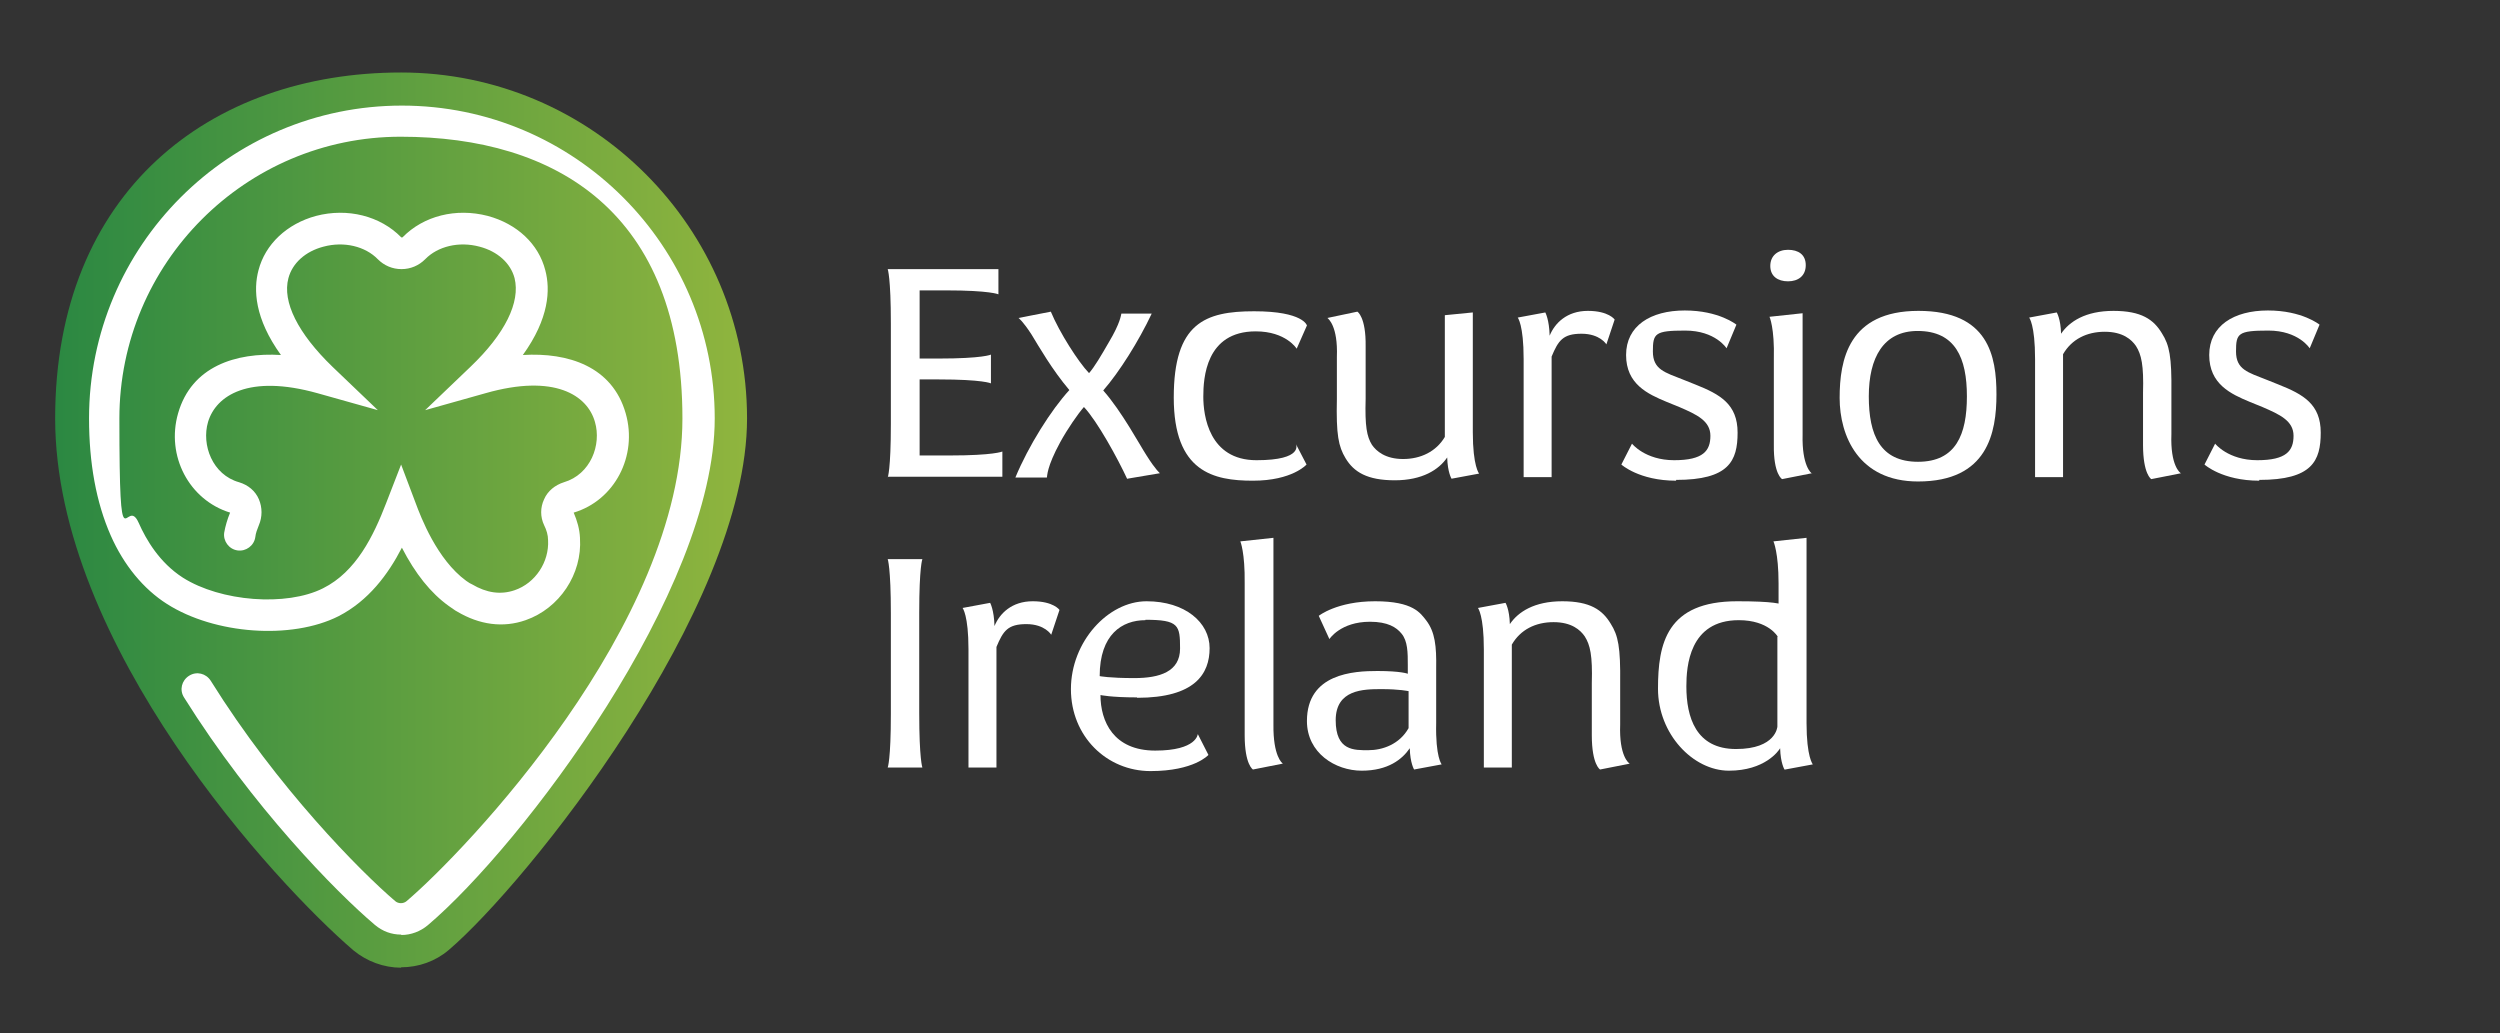 <svg xmlns="http://www.w3.org/2000/svg" xmlns:xlink="http://www.w3.org/1999/xlink" id="Layer_1" viewBox="0 0 634.5 262.3"><rect x="0" y="0" width="634.5" height="262.3" fill="#333333" stroke="none"/><defs><style>      .st0 {        fill: url(#linear-gradient);      }      .st1 {        fill: #fff;      }    </style><linearGradient id="linear-gradient" x1="14" y1="132" x2="189.6" y2="132" gradientUnits="userSpaceOnUse"><stop offset="0" stop-color="#2b8842"></stop><stop offset="1" stop-color="#90b53e"></stop></linearGradient></defs><g><path class="st0" d="M101.8,245.6c-4.4,0-8.7-1.6-12.1-4.4C70.1,224.4,14,163.8,14,106.2S53.4,18.4,101.8,18.4s87.8,39.4,87.8,87.8-56.1,118.2-75.7,134.9c-3.4,2.9-7.7,4.4-12.1,4.4Z"></path><path class="st1" d="M101.8,237.2c-2.4,0-4.7-.8-6.7-2.5-9.8-8.3-31-29.9-48.4-57.7-1.2-1.9-.6-4.3,1.3-5.5,1.9-1.2,4.3-.6,5.5,1.3,16.9,27.1,38,48.4,46.8,55.9.8.7,2.1.7,2.9,0,14.8-12.6,70-70.2,70-122.5s-32.1-71.5-71.5-71.5S30.3,66.8,30.3,106.2s1.6,19.1,4.9,26.5c1.9,4.3,5.3,10.1,11.2,13.9,9.6,6.1,26.3,7.4,35.6,2.7,8.4-4.2,12.8-13.3,16-21.6l3.8-9.8,3.7,9.8c1.3,3.5,5.4,14.3,12.8,19.7.3.2.6.4.9.6.2.1.4.2.6.3,3.7,2.2,7.3,2.7,10.8,1.5,5.3-1.8,8.8-7.2,8.5-12.7,0-1.3-.4-2.6-1-3.8-1-2.1-1-4.5,0-6.6.9-2.1,2.8-3.6,5-4.3,6.8-2,9.6-9.5,7.9-15.3-1.9-6.8-10.3-12.3-27.8-7.3l-15.3,4.3,11.5-11c8.8-8.4,12.7-16.4,11.2-22.5-1-3.8-4.3-6.8-8.9-8-5.2-1.4-10.6-.1-13.8,3.2-1.6,1.6-3.7,2.5-6,2.5s-4.4-.9-6-2.5c-3.2-3.3-8.6-4.6-13.8-3.2-4.6,1.2-7.9,4.2-8.9,8-1.6,6,2.4,14,11.2,22.5l11.5,11-15.3-4.3c-17.5-4.9-25.8.6-27.8,7.3-1.7,5.8,1.1,13.4,7.9,15.3,2.3.7,4.1,2.2,5,4.3.9,2.1.9,4.5,0,6.6-.4,1-.8,2-.9,3-.3,2.2-2.4,3.7-4.5,3.4-2.2-.3-3.7-2.4-3.4-4.5.3-1.7.8-3.4,1.5-5.1-10.4-3.2-16.3-14.4-13.2-25.2,3.4-11.9,14.6-15.5,26.1-14.8-6.7-9.3-7-16.6-5.7-21.5,1.7-6.6,7.2-11.8,14.6-13.8,8-2.1,16.3,0,21.6,5.4.1.1.3.1.4,0,5.3-5.4,13.5-7.5,21.6-5.4,7.4,2,12.9,7.1,14.6,13.8,1.3,4.9,1,12.2-5.7,21.5,11.5-.7,22.7,2.9,26.1,14.8,3.1,10.8-2.8,22.1-13.2,25.2.9,2.1,1.5,4.2,1.6,6.4h0s0,0,0,.1c0,0,0,0,0,0,.6,9.1-5.2,17.8-13.8,20.8-5.7,2-11.7,1.2-17.4-2.2-.3-.2-.6-.3-.8-.5-.4-.3-.9-.6-1.3-.9-4.6-3.3-8.5-8.2-11.9-14.8-3.5,6.8-8.5,13.5-16.1,17.4-11.9,6-31.4,4.6-43.5-3.1-6-3.8-11-9.9-14.3-17.4-3.7-8.4-5.5-18.4-5.5-29.7,0-43.8,35.6-79.4,79.4-79.4s79.4,35.6,79.4,79.4-49,108.4-72.8,128.6c-1.9,1.6-4.3,2.5-6.7,2.5Z"></path></g><g><path class="st1" d="M225.3,121.2s.8-1.9.8-13.6v-25.5c0-11.7-.8-13.8-.8-13.8h28.1v6.4s-2.1-1-13.3-1h-6.7v17.3h4.8c11.3,0,13.3-1,13.3-1v7.3s-2-1-13.3-1h-4.8v19.3h7.7c11.1,0,13.3-1,13.3-1v6.4h-29Z"></path><path class="st1" d="M286.1,121.6c-2.4-5.2-7.6-14.7-11-18.3-1.5,1.7-4.2,5.6-6,8.9-3.5,6.4-3.3,8.7-3.4,9h-8c3.3-8,9.1-17.2,13.7-22.2-4.4-5.2-7.7-11-9.6-14.1-2.2-3.4-3.2-4.1-3.3-4.2l8.2-1.6c2.2,5.3,7,12.8,9.7,15.6,1.4-1.6,3.1-4.5,5-7.8,3-5,3.1-7,3.2-7.3h7.7c-3.3,7-8.2,14.8-12.3,19.5,4.7,5.3,9.3,13.9,11,16.5,2.4,3.8,3.4,4.5,3.4,4.5l-8.3,1.4Z"></path><path class="st1" d="M331.6,117.9s-3.6,4.1-13.6,4.1-20.1-2.2-20.1-21.1,7.9-21.9,20.4-21.9,13.4,3.6,13.4,3.6l-2.6,5.9s-2.7-4.4-10.4-4.4c-12.7,0-13.3,11.9-13.3,16.6s1.4,16.1,13.5,16.1,10-4.1,10-4.1l2.7,5.2Z"></path><path class="st1" d="M368.4,121.5s-1-1.6-1.1-5.4c-2.1,3.1-6.3,5.8-13.3,5.8s-10.4-2.1-12.5-5.6c-1.8-3-2.4-5.9-2.2-15.1v-10.6c.3-7.9-2.2-9.7-2.4-9.9l7.6-1.6s2.2,1.3,2.1,8.8v13.3c-.2,7,.3,9.6,1.6,11.7,1.1,1.6,3.4,3.6,7.9,3.6s8.4-1.9,10.6-5.6v-30.9l7.1-.7v30.4c0,8.7,1.6,10.5,1.6,10.5l-7,1.3Z"></path><path class="st1" d="M407.7,87.4s-1.6-2.7-6.3-2.7-5.9,1.7-7.6,5.8v30.6h-7.1v-30c0-8.7-1.5-10.5-1.5-10.5l7-1.3s1,1.8,1.1,5.9c1.3-3.2,4.4-6.3,9.7-6.3s6.8,2.2,6.8,2.2l-2.1,6.3Z"></path><path class="st1" d="M425.4,122c-9.4,0-13.9-4.1-13.9-4.1l2.7-5.3s3.3,4.2,10.7,4.2,9.2-2.4,9.2-6.2-3.5-5.4-7.9-7.3l-3.2-1.3c-4.8-2-10.3-4.5-10.3-11.9s6.2-11.3,14.9-11.3,13.1,3.6,13.1,3.6l-2.5,6s-2.8-4.5-10.5-4.5-8.2.7-8.2,5.3,3,5.3,7.8,7.2l3,1.2c6.3,2.5,10.7,5,10.7,12.2s-2.2,12-15.6,12Z"></path><path class="st1" d="M459.9,120.1l-7.6,1.5s-2.2-1.2-2.1-8.7v-21.8c.2-7.9-1.1-10.7-1.1-10.7l8.4-.9v30.8c-.2,8,2.2,9.8,2.4,9.9ZM453.8,71.4c-2.6,0-4.5-1.3-4.5-3.9s1.9-4.1,4.5-4.1,4.5,1.2,4.5,3.9-1.9,4.1-4.5,4.1Z"></path><path class="st1" d="M486.8,122.2c-15.1,0-19.9-11.6-19.9-21.2s2.2-22.1,20-22.1,19.8,11.5,19.8,21.2-2.2,22.1-19.9,22.1ZM486.7,84c-8.7,0-12.4,6.8-12.4,16.6s2.9,16.6,12.5,16.6,12.4-6.9,12.4-16.6-2.9-16.6-12.5-16.6Z"></path><path class="st1" d="M553.6,120.1l-7.6,1.5s-2.1-1.2-2.1-8.7v-13.2c.2-7-.4-9.7-1.8-11.9-1.1-1.6-3.3-3.6-7.9-3.6s-8.4,1.9-10.6,5.7v31.2h-7.1v-30c0-8.7-1.5-10.5-1.5-10.5l7-1.3s1,1.6,1.1,5.4c2.1-3.1,6.2-5.8,13.3-5.8s10.2,2.2,12.3,5.7c1.9,3,2.5,5.9,2.4,15.1v10.5c-.3,8,2.2,9.8,2.4,9.9Z"></path><path class="st1" d="M573.4,122c-9.4,0-13.9-4.1-13.9-4.1l2.7-5.3s3.3,4.2,10.7,4.2,9.2-2.4,9.2-6.2-3.5-5.4-7.9-7.3l-3.2-1.3c-4.8-2-10.3-4.5-10.3-11.9s6.2-11.3,14.9-11.3,13.1,3.6,13.1,3.6l-2.5,6s-2.8-4.5-10.5-4.5-8.2.7-8.2,5.3,3,5.3,7.8,7.2l3,1.2c6.3,2.5,10.7,5,10.7,12.2s-2.2,12-15.6,12Z"></path><path class="st1" d="M225.3,194.8s.8-1.9.8-13.6v-25.5c0-11.7-.8-13.8-.8-13.8h8.8s-.8,1.9-.8,13.6v25.5c0,11.7.8,13.8.8,13.8h-8.8Z"></path><path class="st1" d="M266.8,161.1s-1.6-2.7-6.3-2.7-5.9,1.7-7.6,5.8v30.6h-7.1v-30c0-8.7-1.5-10.5-1.5-10.5l7-1.3s1,1.8,1.1,5.9c1.3-3.2,4.4-6.3,9.7-6.3s6.8,2.2,6.8,2.2l-2.1,6.3Z"></path><path class="st1" d="M288.6,177c-6.7,0-9.3-.6-9.3-.6,0,6.7,3.3,14.1,13.9,14.1s10.8-4.2,10.8-4.2l2.7,5.3s-3.6,4.1-14.7,4.1-20.2-8.8-20.2-20.8,9.4-22.3,19.2-22.3,16,5.4,16,11.9-3.7,12.6-18.4,12.6ZM290.7,157.4c-5.9,0-11.6,3.6-11.6,14.2,0,0,2.4.5,8.8.5s11.6-1.6,11.6-7.5-.3-7.3-8.8-7.3Z"></path><path class="st1" d="M325.6,193.8l-7.6,1.5s-2.1-1.2-2.1-8.7v-38.5c.1-7.9-1.1-10.7-1.1-10.7l8.4-.9v47.4c-.1,8,2.2,9.8,2.4,9.9Z"></path><path class="st1" d="M358.9,195.3s-1-1.6-1.1-5.4c-1.9,2.8-5.5,5.7-12.2,5.7s-13.9-4.5-13.9-12.6c0-12.1,11.9-12.7,17.9-12.7s7.7.7,7.7.7v-2.2c0-3.1,0-6.1-1.6-8-1.3-1.6-3.5-3-8-3-7.5,0-10.3,4.4-10.3,4.4l-2.7-5.9s4.6-3.7,14.3-3.7,11.5,3,13,4.9c2.2,2.9,2.6,6.5,2.5,12.1v13.9c-.2,8.7,1.4,10.5,1.4,10.5l-7,1.3ZM357.4,175.4s-2.2-.5-6.8-.5-11.6.1-11.6,7.9,4.7,7.6,8.3,7.6,7.9-1.5,10.2-5.6v-9.4Z"></path><path class="st1" d="M413.7,193.8l-7.6,1.5s-2.1-1.2-2.1-8.7v-13.2c.2-7-.4-9.7-1.8-11.9-1.1-1.6-3.3-3.6-7.9-3.6s-8.4,1.9-10.6,5.7v31.2h-7.1v-30c0-8.7-1.5-10.5-1.5-10.5l7-1.3s1,1.6,1.1,5.4c2.1-3.1,6.2-5.8,13.3-5.8s10.2,2.2,12.3,5.7c1.9,3,2.5,5.9,2.4,15.1v10.5c-.3,8,2.2,9.8,2.4,9.9Z"></path><path class="st1" d="M452.9,195.3s-1-1.6-1.1-5.4c-.4.7-3.9,5.7-13,5.7s-18-9.3-18-20.8,2.2-22.2,20.1-22.2,10.5,2.4,10.5,2.4v-6.9c0-7.9-1.3-10.7-1.3-10.7l8.4-.9v47c0,8.7,1.6,10.5,1.6,10.5l-7,1.3ZM451.2,161.6s-2.3-4.2-9.9-4.2c-12.6,0-13.3,11.8-13.3,16.8,0,7.8,2.4,15.9,12.6,15.9s10.5-5.7,10.5-5.7v-22.8Z"></path></g></svg>